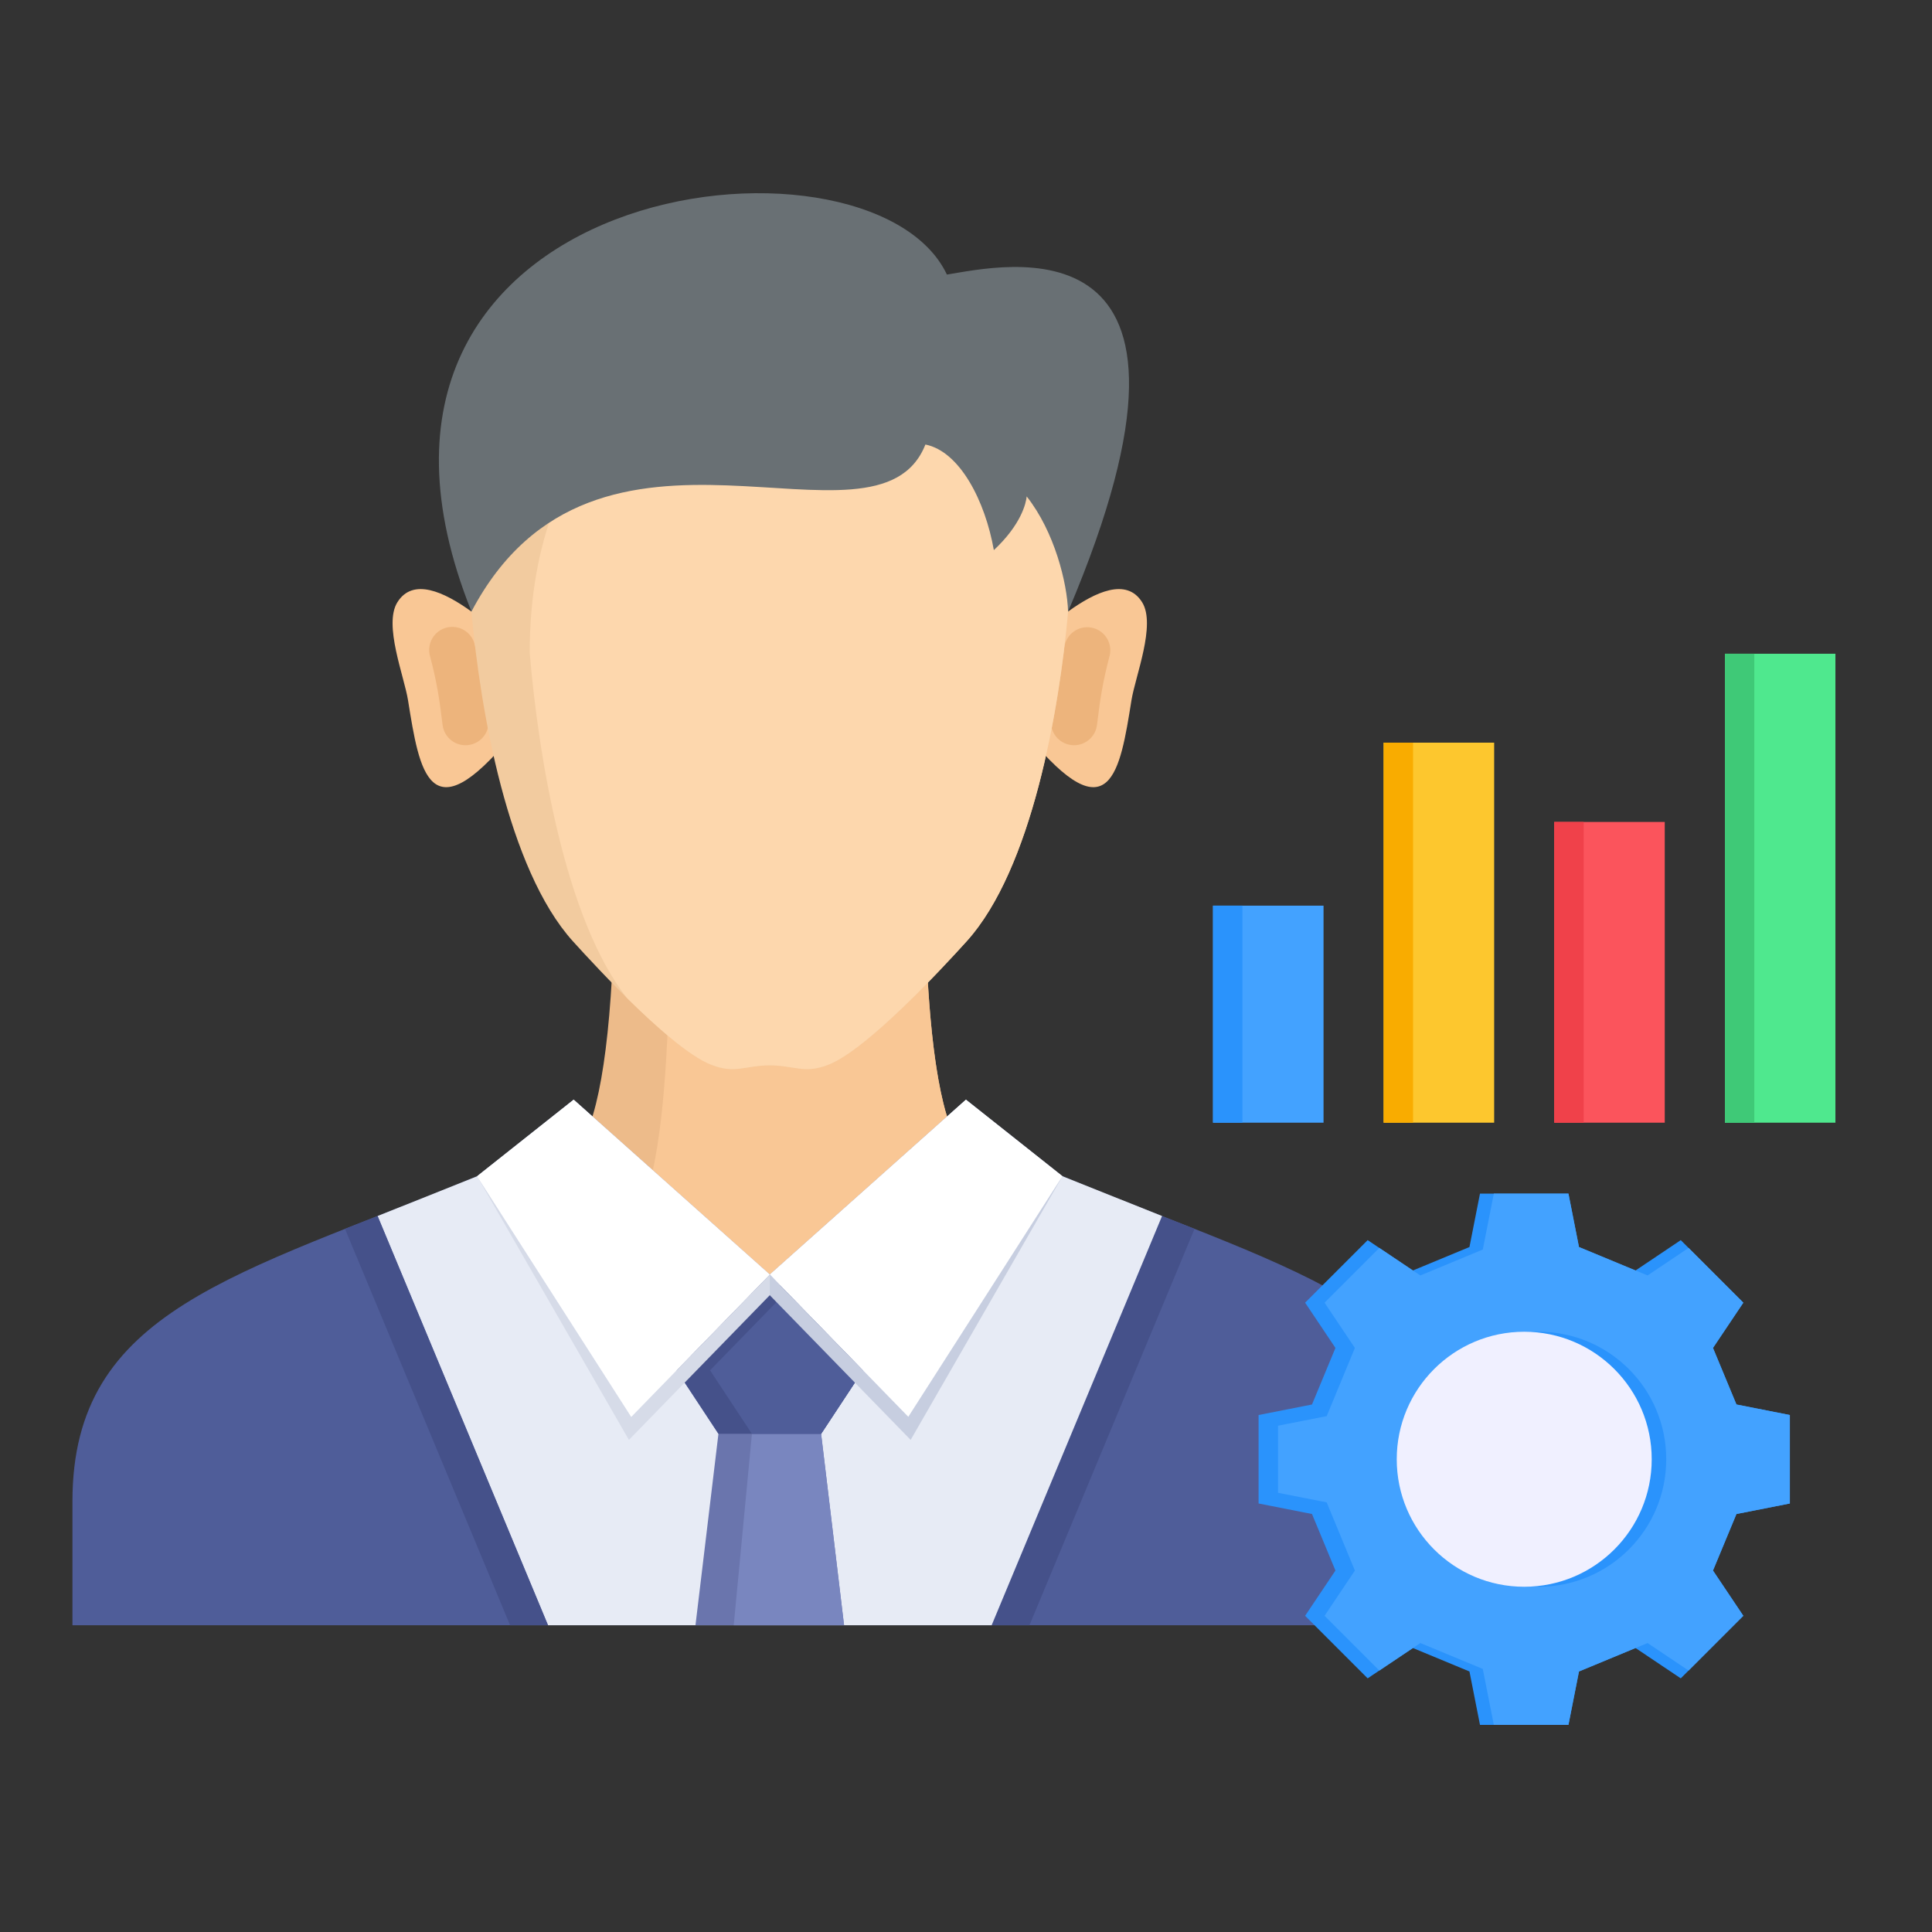 <svg width="80" height="80" viewBox="0 0 80 80" fill="none" xmlns="http://www.w3.org/2000/svg">
<rect x="0" y="0" width="80" height="80" fill="#333333" stroke="none"/>
<path fill-rule="evenodd" clip-rule="evenodd" d="M21.169 30.477C21.03 28.55 21.193 26.735 21.193 26.735C20.837 26.409 20.213 25.826 19.52 25.323C18.398 24.51 17.095 23.906 16.453 24.941C15.875 25.872 16.736 27.997 16.896 29C17.369 31.952 17.778 34.589 21.169 30.477Z" fill="#F9C795"/>
<path fill-rule="evenodd" clip-rule="evenodd" d="M19.651 26.67C19.587 26.425 19.427 26.216 19.209 26.088C18.99 25.96 18.729 25.925 18.484 25.989C18.239 26.054 18.029 26.213 17.902 26.432C17.774 26.651 17.738 26.912 17.803 27.157C17.944 27.687 18.042 28.133 18.122 28.582C18.202 29.031 18.261 29.476 18.325 30.008C18.339 30.133 18.378 30.255 18.439 30.365C18.5 30.476 18.582 30.573 18.681 30.651C18.78 30.73 18.893 30.788 19.015 30.823C19.136 30.857 19.263 30.867 19.388 30.852C19.514 30.837 19.635 30.798 19.745 30.736C19.855 30.674 19.951 30.591 20.029 30.492C20.107 30.393 20.165 30.279 20.198 30.157C20.232 30.036 20.241 29.909 20.226 29.783C20.157 29.214 20.093 28.736 20.008 28.253C19.922 27.771 19.812 27.277 19.651 26.671L19.651 26.67Z" fill="#EDB47C"/>
<path fill-rule="evenodd" clip-rule="evenodd" d="M42.579 30.477C42.718 28.55 42.555 26.735 42.555 26.735C42.91 26.409 43.534 25.826 44.227 25.323C45.349 24.51 46.653 23.906 47.295 24.941C47.873 25.872 47.012 27.997 46.851 29C46.379 31.952 45.97 34.589 42.579 30.477Z" fill="#F9C795"/>
<path fill-rule="evenodd" clip-rule="evenodd" d="M44.099 26.67C44.167 26.428 44.327 26.223 44.544 26.098C44.762 25.973 45.02 25.939 45.263 26.003C45.505 26.067 45.713 26.224 45.841 26.439C45.969 26.655 46.008 26.913 45.947 27.156C45.807 27.686 45.708 28.133 45.628 28.582C45.549 29.031 45.489 29.476 45.425 30.007C45.411 30.133 45.373 30.254 45.312 30.365C45.251 30.475 45.168 30.572 45.07 30.651C44.971 30.729 44.857 30.787 44.736 30.822C44.615 30.856 44.487 30.867 44.362 30.852C44.237 30.837 44.116 30.797 44.006 30.736C43.896 30.674 43.799 30.591 43.721 30.491C43.643 30.392 43.586 30.278 43.552 30.157C43.519 30.035 43.509 29.908 43.525 29.783C43.593 29.213 43.657 28.735 43.743 28.253C43.828 27.77 43.938 27.276 44.099 26.67L44.099 26.67Z" fill="#EDB47C"/>
<path fill-rule="evenodd" clip-rule="evenodd" d="M31.873 53.699L24.283 46.931C25.055 45.115 25.45 41.37 25.465 35.696H38.281C38.297 41.37 38.691 45.115 39.463 46.931L31.873 53.699Z" fill="#EDBB8A"/>
<path fill-rule="evenodd" clip-rule="evenodd" d="M31.873 53.7L26.846 49.217C27.418 47.19 27.711 43.739 27.724 38.863H38.336C38.469 42.789 38.845 45.478 39.463 46.932L31.873 53.7Z" fill="#F9C795"/>
<path fill-rule="evenodd" clip-rule="evenodd" d="M19.521 25.325C19.883 29.373 21.017 35.988 23.728 38.982C24.778 40.143 27.858 43.463 29.441 44.085C30.443 44.479 30.812 44.123 31.875 44.112C32.938 44.123 33.307 44.479 34.31 44.085C35.892 43.463 38.972 40.143 40.022 38.982C42.733 35.988 43.867 29.373 44.229 25.325C44.229 16.451 38.048 12.515 31.875 12.465C25.702 12.515 19.521 16.451 19.521 25.325Z" fill="#F2CB9F"/>
<path fill-rule="evenodd" clip-rule="evenodd" d="M25.961 41.325C27.175 42.523 28.546 43.734 29.439 44.085C30.442 44.479 30.81 44.124 31.873 44.112C32.937 44.124 33.305 44.479 34.308 44.085C35.89 43.463 38.97 40.143 40.021 38.983C42.731 35.988 43.865 29.374 44.227 25.325C44.227 19.44 41.508 15.728 37.877 13.88C36.711 13.542 35.499 13.372 34.287 13.361C28.114 13.414 21.934 17.598 21.934 27.029C22.287 31.236 23.379 38.049 25.961 41.325Z" fill="#FDD7AD"/>
<path fill-rule="evenodd" clip-rule="evenodd" d="M60.75 67.299V62.161C60.75 54.204 53.916 52.809 43.993 48.705L39.996 45.536L31.875 52.777L23.754 45.536L19.757 48.705C9.835 52.809 3 54.204 3 62.161V67.299H60.75Z" fill="#4F5D99"/>
<path fill-rule="evenodd" clip-rule="evenodd" d="M49.463 50.885C49.023 50.711 48.574 50.534 48.114 50.353L41.057 67.3H42.626L49.463 50.885H49.463Z" fill="#45518A"/>
<path fill-rule="evenodd" clip-rule="evenodd" d="M22.695 67.299L15.637 50.353L19.759 48.705L23.756 45.536L31.878 52.777L39.999 45.536L43.996 48.705L48.118 50.353L41.061 67.299H31.878H22.695Z" fill="#E7EBF5"/>
<path fill-rule="evenodd" clip-rule="evenodd" d="M31.874 52.777L35.733 56.741L34 59.371L34.95 67.299H28.798L29.749 59.371L28.016 56.741L31.874 52.777Z" fill="#6A75AD"/>
<path fill-rule="evenodd" clip-rule="evenodd" d="M31.875 52.777L35.734 56.741L34.001 59.371L34.952 67.299H30.382L31.136 59.371L29.402 56.741L31.875 52.777Z" fill="#7986BF"/>
<path fill-rule="evenodd" clip-rule="evenodd" d="M31.874 52.777L35.733 56.741L34 59.371H29.749L28.016 56.741L31.874 52.777Z" fill="#45518A"/>
<path fill-rule="evenodd" clip-rule="evenodd" d="M32.568 53.49L35.734 56.742L34.001 59.372H31.136L29.402 56.742L32.568 53.49Z" fill="#4F5D99"/>
<path fill-rule="evenodd" clip-rule="evenodd" d="M65.382 51.637L67.724 52.608L69.597 51.351L72.187 53.941L70.931 55.815L71.902 58.157L74.114 58.593V62.256L71.902 62.692L70.931 65.033L72.187 66.907L69.597 69.497L67.724 68.241L65.382 69.212L64.946 71.424H61.283L60.847 69.212L58.505 68.241L56.632 69.497L54.042 66.907L55.298 65.033L54.327 62.692L52.115 62.256V58.593L54.327 58.157L55.298 55.815L54.042 53.941L56.632 51.351L58.505 52.608L60.847 51.637L61.283 49.425H64.946L65.382 51.637Z" fill="#2A93FC"/>
<path fill-rule="evenodd" clip-rule="evenodd" d="M65.382 51.637L66.258 52L66.273 52.006L67.724 52.608L67.725 52.607L68.223 52.813L69.921 51.674L72.188 53.941L70.931 55.815L71.903 58.157L74.114 58.593V62.256L71.903 62.692L70.931 65.033L72.188 66.907L69.921 69.174L68.223 68.035L67.725 68.241L67.724 68.241L65.382 69.212L64.946 71.424H61.856L61.399 69.107L58.813 68.034L58.506 68.241L57.114 69.174L54.847 66.907L56.103 65.034L54.935 62.21L52.92 61.813V59.036L54.935 58.639L56.103 55.815L54.847 53.941L57.114 51.674L58.813 52.814L61.399 51.741L61.856 49.425H64.946L65.382 51.637Z" fill="#43A2FF"/>
<path d="M63.716 65.703C66.632 65.703 68.995 63.34 68.995 60.425C68.995 57.509 66.632 55.145 63.716 55.145C60.801 55.145 58.438 57.509 58.438 60.425C58.438 63.34 60.801 65.703 63.716 65.703Z" fill="#2A93FC"/>
<path d="M63.115 65.704C66.031 65.704 68.394 63.34 68.394 60.425C68.394 57.509 66.031 55.145 63.115 55.145C60.2 55.145 57.836 57.509 57.836 60.425C57.836 63.34 60.2 65.704 63.115 65.704Z" fill="#F0F0FF"/>
<path d="M50.228 37.501H54.805V46.488H50.228V37.501Z" fill="#43A2FF"/>
<path d="M57.293 30.752H61.87V46.488H57.293V30.752Z" fill="#FDC72E"/>
<path d="M64.357 34.035H68.934V46.488H64.357V34.035Z" fill="#FB545C"/>
<path d="M71.424 27.07H76.001V46.488H71.424V27.07Z" fill="#4FE88E"/>
<path d="M50.228 37.501H51.447V46.488H50.228V37.501Z" fill="#2A93FC"/>
<path d="M57.293 30.752H58.512V46.488H57.293V30.752Z" fill="#F9AC00"/>
<path d="M64.357 34.035H65.576V46.488H64.357V34.035Z" fill="#F0414A"/>
<path d="M71.424 27.07H72.642V46.488H71.424V27.07Z" fill="#3FC977"/>
<path fill-rule="evenodd" clip-rule="evenodd" d="M32.29 53.205L26.042 59.623L19.756 48.706L26.139 58.67L31.874 52.778L32.29 53.205Z" fill="#D6DBE8"/>
<path fill-rule="evenodd" clip-rule="evenodd" d="M31.874 52.777L26.138 58.669L19.756 48.705L23.753 45.536L31.874 52.777ZM31.874 52.777L37.61 58.669L43.992 48.705L39.995 45.536L31.874 52.777Z" fill="white"/>
<path fill-rule="evenodd" clip-rule="evenodd" d="M14.285 50.885C14.725 50.711 15.174 50.534 15.633 50.353L22.691 67.3H21.122L14.285 50.885Z" fill="#45518A"/>
<path fill-rule="evenodd" clip-rule="evenodd" d="M31.875 53.632L37.708 59.623L43.993 48.706L37.611 58.67L31.875 52.778V53.632Z" fill="#C7CEE0"/>
<path fill-rule="evenodd" clip-rule="evenodd" d="M19.522 25.323C12.342 7.375 36.028 4.63 39.209 11.369C41.448 11.02 51.318 8.636 44.227 25.323C44.189 24.146 43.672 22.023 42.513 20.556C42.486 20.837 42.286 21.719 41.153 22.78C40.797 20.752 39.746 18.691 38.319 18.407C36.296 23.516 24.699 15.504 19.522 25.323Z" fill="#697074"/>
</svg>
